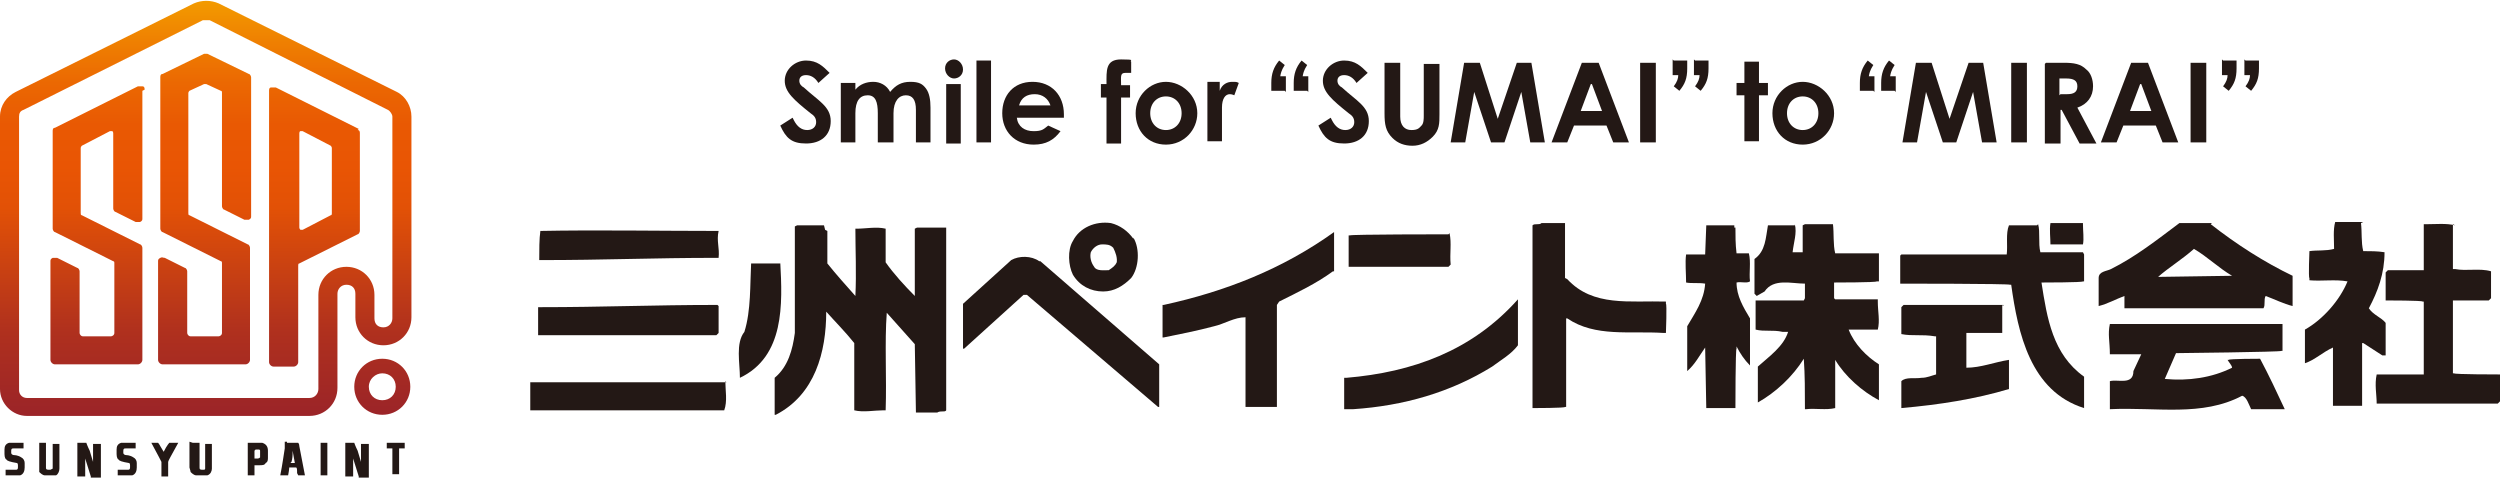 <?xml version="1.0" encoding="UTF-8"?>
<svg xmlns="http://www.w3.org/2000/svg" xmlns:xlink="http://www.w3.org/1999/xlink" id="_レイヤー_2" version="1.1" viewBox="0 0 223 42.6">
  <!-- Generator: Adobe Illustrator 29.2.1, SVG Export Plug-In . SVG Version: 2.1.0 Build 116)  -->
  <defs>
    <style>
      .st0, .st1 {
        fill: #231815;
      }

      .st1 {
        stroke: #231815;
        stroke-linecap: round;
        stroke-linejoin: round;
        stroke-width: 0px;
      }

      .st2 {
        fill: url(#_名称未設定グラデーション);
      }
    </style>
    <linearGradient id="_名称未設定グラデーション" data-name="名称未設定グラデーション" x1="18.4" y1="-78.3" x2="18.4" y2="-41.2" gradientTransform="translate(0 -41.2) scale(1 -1)" gradientUnits="userSpaceOnUse">
      <stop offset="0" stop-color="#9b2428"></stop>
      <stop offset=".2" stop-color="#af301e"></stop>
      <stop offset=".5" stop-color="#e25106"></stop>
      <stop offset=".6" stop-color="#e95504"></stop>
      <stop offset=".7" stop-color="#e95903"></stop>
      <stop offset=".8" stop-color="#eb6802"></stop>
      <stop offset=".9" stop-color="#ef8001"></stop>
      <stop offset="1" stop-color="#f39b00"></stop>
    </linearGradient>
  </defs>
  <g id="sanshu">
    <g>
      <g>
        <g>
          <path class="st1" d="M.8,39.5h1.3v.5s0,0,0,0h-.9c-.1,0-.2,0-.2.2v.2c0,.1.1.2.3.2,0,0,.3,0,.6.2.2.1.3.3.3.5v.4c0,.3-.1.6-.4.7h-.2s-1.1,0-1.1,0c0,0,0,0,0,0v-.5h0s0,0,0,0h.9c.1,0,.2,0,.2-.2v-.2c0,0,0-.2-.1-.2-.6-.1-.9-.2-.9-.3-.1,0-.2-.2-.2-.5v-.4c0-.3.1-.5.4-.6,0,0,.1,0,.1,0Z"></path>
          <path class="st1" d="M3.5,39.5h.6s0,0,0,0v2.2c0,.1,0,.2.2.2h.2s0,0,.2-.1v-2.2s0,0,0,0h.6s0,0,0,0v2.2c0,.2-.1.5-.3.6h-.2c0,0-.8,0-.8,0-.2,0-.4-.2-.5-.3,0,0,0-.1,0-.4v-2.3s0,0,0,0Z"></path>
          <path class="st1" d="M6.7,39.5h1s.1.3.3.7l.3,1h0v-1.6s0,0,0,0h.7v3h0s-.9,0-.9,0c0,0,0,0,0-.1l-.5-1.6h0v1.6s0,0,0,0h-.7v-3h0s0,0,0,0Z"></path>
          <path class="st1" d="M10.8,39.5h1.3v.5s0,0,0,0h-.9c-.1,0-.2,0-.2.2v.2c0,.1.1.2.3.2,0,0,.3,0,.6.2.2.1.3.3.3.5v.4c0,.3-.1.6-.4.7h-.2s-1.1,0-1.1,0c0,0,0,0,0,0v-.5h0s0,0,0,0h.9c.1,0,.2,0,.2-.2v-.2c0,0,0-.2-.1-.2-.6-.1-.9-.2-.9-.3-.1,0-.2-.2-.2-.5v-.4c0-.3.1-.5.4-.6,0,0,.1,0,.1,0Z"></path>
          <path class="st1" d="M13.4,39.5h.7s.1.1.2.3l.3.5h0c.3-.6.5-.8.5-.8h.8s0,0,0,0c-.6,1.1-.9,1.6-.9,1.7v1.3h0s-.6,0-.6,0h0v-1.3s-.3-.6-.9-1.7h0Z"></path>
          <path class="st1" d="M17.2,39.5h.6s0,0,0,0v2.2c0,.1,0,.2.2.2h.2s.1,0,.1-.1v-2.2s0,0,0,0h.6s0,0,0,0v2.2c0,.2-.1.5-.4.6h-.2c0,0-.8,0-.8,0-.2,0-.4-.2-.5-.3,0,0,0-.1-.1-.4v-2.3s0,0,0,0Z"></path>
          <path class="st1" d="M22,39.5h1.4c.3.1.5.3.5.7v.6c0,.2,0,.4-.2.5-.1.2-.3.2-.6.2h-.4s0,0,0,0v.9s0,0,0,0h-.6s0,0,0,0v-2.9h0s0,0,0,0ZM22.7,40.2v.7h0s.3,0,.3,0c0,0,.1,0,.2-.1v-.6c0,0,0-.1-.1-.1h-.3s0,0,0,0Z"></path>
          <path class="st1" d="M25.6,39.5h1c0,0,.1.1.1.3l.5,2.6s0,0,0,0h-.6s0,0-.1-.2c0-.3,0-.5-.1-.5h-.6s0,.2-.1.7h0s-.7,0-.7,0h0c.2-1,.3-1.8.4-2.4v-.6c.1,0,.2,0,.2,0ZM25.9,41.3h.4s0,0,0,0l-.2-1.1h0s0,.1,0,.3c0,.4-.1.7-.1.7Z"></path>
          <path class="st1" d="M28.6,39.5h.6s0,0,0,0v2.9h0s-.6,0-.6,0c0,0,0,0,0,0v-2.8s0,0,0,0Z"></path>
          <path class="st1" d="M30.6,39.5h1s.1.3.3.7l.3,1h0v-1.6s0,0,0,0h.7v3h0s-.9,0-.9,0c0,0,0,0,0-.1l-.5-1.6h0v1.6s0,0,0,0h-.7v-3h0s0,0,0,0Z"></path>
          <path class="st1" d="M34.2,39.5h1.9v.5s0,0,0,0h-.5s0,0,0,0v2.3s0,0,0,0h-.6s0,0,0,0v-2.3h0s-.5,0-.5,0c0,0,0,0,0,0v-.5s0,0,0,0h0Z"></path>
        </g>
        <path class="st2" d="M32,11.5l-7.4-3.7c-.1,0-.2,0-.4,0s-.2.2-.2.3v24.2c0,.2.2.4.4.4h1.8c.2,0,.4-.2.4-.4v-8.6c0-.1,0-.2.1-.2l5.2-2.6c.1,0,.2-.2.2-.3v-8.7c0-.1,0-.3-.2-.3h0ZM29.6,13.2v5.8c0,.1,0,.2-.1.2l-2.5,1.3c0,0-.2,0-.2,0,0,0-.1-.1-.1-.2v-8.4c0,0,0-.2.1-.2,0,0,0,0,.1,0s0,0,.1,0l2.5,1.3c0,0,.1.1.1.2h0ZM22.4,6.9v12.4c0,.1,0,.2-.2.3-.1,0-.2,0-.4,0l-1.8-.9c-.1,0-.2-.2-.2-.3v-10.1c0-.1,0-.2-.1-.2l-1.3-.6c0,0-.2,0-.2,0l-1.3.6c0,0-.1.1-.1.2v10.7c0,.1,0,.2.1.2l5.2,2.6c.1,0,.2.2.2.3v10c0,.2-.2.4-.4.4h-7.4c-.2,0-.4-.2-.4-.4v-8.8c0-.1,0-.2.2-.3s.2,0,.4,0l1.8.9c.1,0,.2.2.2.3v5.5c0,.1.1.3.3.3h2.5c.1,0,.3-.1.3-.3v-6.2c0-.1,0-.2-.1-.2l-5.2-2.6c-.1,0-.2-.2-.2-.3V6.9c0-.1,0-.3.2-.3l3.7-1.8c.1,0,.2,0,.3,0l3.7,1.8c.1,0,.2.2.2.3h0ZM12.7,8.1v11.4c0,.1,0,.2-.2.3-.1,0-.2,0-.4,0l-1.8-.9c-.1,0-.2-.2-.2-.3v-6.7c0,0,0-.2-.1-.2,0,0-.2,0-.2,0l-2.5,1.3c0,0-.1.1-.1.2v5.8c0,.1,0,.2.1.2l5.2,2.6c.1,0,.2.2.2.3v10c0,.2-.2.4-.4.4h-7.4c-.2,0-.4-.2-.4-.4v-8.8c0-.1,0-.2.2-.3.1,0,.2,0,.4,0l1.8.9c.1,0,.2.2.2.3v5.5c0,.1.1.3.3.3h2.5c.1,0,.3-.1.3-.3v-6.2c0-.1,0-.2-.1-.2l-5.2-2.6c-.1,0-.2-.2-.2-.3v-8.7c0-.1,0-.3.2-.3l7.4-3.7c.1,0,.2,0,.4,0s.2.2.2.3ZM36.7,18.8v-8.4c0-.9-.5-1.8-1.3-2.2L19.5.3c-.7-.3-1.5-.3-2.2,0L1.4,8.2c-.8.4-1.4,1.2-1.4,2.2v24.3c0,1.3,1.1,2.4,2.4,2.4h25.2c1.4,0,2.5-1.1,2.5-2.5v-4.1h0v-4.3c0-.4.3-.8.8-.8s.8.3.8.8v1h0v1.1c0,1.4,1.1,2.5,2.5,2.5s2.5-1.1,2.5-2.5v-9.7h0ZM35,28.4c0,.4-.3.8-.8.8s-.8-.3-.8-.8v-.5h0v-1.6c0-1.4-1.1-2.5-2.5-2.5s-2.5,1.1-2.5,2.5v3h0v5.4c0,.4-.3.8-.8.8H2.4c-.4,0-.7-.3-.7-.7V10.4c0-.3.1-.5.4-.6L18.1,1.8c.1,0,.2,0,.3,0s.2,0,.3,0l15.9,8c.2.1.4.4.4.6v11.9h0v6.2h0ZM34.1,37c-1.4,0-2.5-1.1-2.5-2.5s1.1-2.5,2.5-2.5,2.5,1.1,2.5,2.5-1.1,2.5-2.5,2.5ZM34.1,33.3c-.6,0-1.2.5-1.2,1.2s.5,1.2,1.2,1.2,1.2-.5,1.2-1.2-.5-1.2-1.2-1.2Z"></path>
      </g>
      <g>
        <path class="st0" d="M210.6,19.9c.1.8,0,1.7.2,2.5.6,0,1.3,0,1.9.1,0,1.9-.6,3.5-1.4,5,.4.6,1.1.8,1.5,1.3v2.9h-.3c-.6-.4-1.1-.7-1.7-1.1h-.1v5.6h-2.5c0,0-.1,0-.1,0,0-1.7,0-3.5,0-5.2-.9.4-1.6,1.1-2.5,1.4,0-1,0-2,0-3,1.6-.9,3.1-2.6,3.8-4.3-1.1-.2-2.3,0-3.4-.1v-.2c-.1,0,0-2.4,0-2.4.7-.1,1.5,0,2.2-.2,0-.8-.1-1.7.1-2.4h2.5c0,0,0,0,0,0Z"></path>
        <path class="st0" d="M218.8,20v4h.2c1,.2,2.2-.1,3.2.2v2.4l-.2.2h-3.2v6.5h.1c0,.1,4,.1,4,.1h.1v2.4l-.2.2h-10.8c0-.8-.2-1.7,0-2.6h4.2v-6.5h-.1c0-.1-3.2-.1-3.2-.1h-.1v-2.5l.2-.2h3.2v-4.1c0,0,.2,0,.2,0,.9,0,1.8-.1,2.6.1h0Z"></path>
        <path class="st0" d="M181.8,20c.2.7,0,1.7.2,2.5h3.8c0,0,.1.2.1.2v2.4h-.1c0,.1-3.6.1-3.6.1h-.1c.5,3.2,1,6.4,3.8,8.4v2.8c-4.8-1.5-5.9-6.7-6.5-11h-.1c0-.1-9.8-.1-9.8-.1v-2.5c0,0,.1-.1.1-.1h9.4c.1-.8-.1-1.9.2-2.6h2.5s0,0,0,0Z"></path>
        <path class="st0" d="M185.8,20c0,.6.1,1.3,0,1.8h-2.9c0-.6-.1-1.3,0-1.9,0,0,2.9,0,2.9,0Z"></path>
        <path class="st0" d="M139.8,24.9c2.3,2.5,5.6,1.9,8.8,2v.2c.1,0,0,2.6,0,2.6h-.2c-3-.2-6.1.4-8.6-1.3h-.1v7.9h-.1c0,.1-2.8.1-2.8.1h-.1v-16.3c.2-.2.6,0,.8-.2h2.1s0,4.9,0,4.9h0Z"></path>
        <path class="st0" d="M160.1,20c.2.8-.1,1.6-.2,2.5h.9v-2.4c0,0,.2-.1.2-.1h2.5c.1.8,0,1.8.2,2.6h3.9v2.5h-.2c0,.1-3.8.1-3.8.1v1.4c0,0,.1.1.1.1h3.8v.2c0,.9.2,1.7,0,2.5h-2.6c.5,1.3,1.6,2.4,2.7,3.1v3.2c-1.5-.8-3-2.1-3.9-3.6h0v4.3c-.8.2-1.8,0-2.6.1h-.1c0-1.7,0-3-.1-4.5-1,1.6-2.5,3-4.1,3.9v-3.2c1-.9,2.3-1.8,2.7-3.1h-.5c-.9-.2-1.6,0-2.4-.2v-2.6h4.3s.1-.2.1-.2v-1.3c-1.2,0-2.8-.5-3.6.7l-.7.4-.2-.2v-3.1c1-.7,1-1.9,1.2-3h2.4Z"></path>
        <path class="st0" d="M154.8,20.2c0,.8,0,1.6.1,2.4h1.1c.2.8,0,1.7.1,2.5-.3.2-.8,0-1.2.1,0,1.2.6,2.2,1.2,3.2,0,1.4,0,2.8,0,4.2-.5-.5-.9-1.1-1.2-1.7v.2c-.1,0-.1,5.3-.1,5.3h-2.6c0,0-.1-5.4-.1-5.4-.5.7-.9,1.5-1.6,2.1v-4c.7-1.2,1.5-2.3,1.6-3.8-.6-.1-1.2,0-1.7-.1,0-.8-.1-1.8,0-2.5h1.7s.1-2.6.1-2.6h2.5v.2c.1,0,.1,0,.1,0Z"></path>
        <path class="st0" d="M73.8,20.6v2.9c.8,1,1.7,2,2.5,2.9.1-2,0-4.2,0-6h.1c.8,0,1.8-.2,2.6,0v3c.7,1,1.7,2.1,2.6,3v-6c0,0,.2-.1.2-.1h2.6v16.3c-.1.2-.5,0-.8.2h-1.9c0,0-.1-6.1-.1-6.1l-2.5-2.8c-.2,2.6,0,5.8-.1,8.7h-.2c-.8,0-1.8.2-2.6,0v-6c-.8-1-1.7-1.9-2.5-2.8,0,3.6-1,7.4-4.5,9.2h-.1v-3.3c1.2-1,1.6-2.5,1.8-4v-9.5c0,0,.2-.1.2-.1h2.4c0,0,.1.4.1.4h0Z"></path>
        <path class="st0" d="M64.1,20.6c-.2.9.1,1.5,0,2.4h-.1c-5.8,0-10,.2-15.8.2h-.1c0-.9,0-1.9.1-2.6,4.8-.1,10.8,0,15.8,0h.1c0,.1,0,.1,0,.1Z"></path>
        <path class="st0" d="M118.9,24.2c-1.5,1.1-3.2,1.9-4.8,2.7l-.2.3v9c0,0,0,.1,0,.1h-2.8v-8c-1,0-1.9.6-2.8.8-1.5.4-3,.7-4.5,1h-.1v-2.9h.1c5.5-1.2,10.6-3.2,15.2-6.5v3.5h0Z"></path>
        <path class="st0" d="M129.3,20.8c.2.9,0,1.8.1,2.8l-.2.2h-8.9v-2.8h.1c0-.1,8.8-.1,8.8-.1h0Z"></path>
        <path class="st0" d="M101.1,21.3c-.5-.7-1.2-1.2-2-1.4-1.4-.2-2.8.4-3.4,1.6-.5.8-.4,2.2,0,3,.6,1,1.6,1.5,2.7,1.5,1,0,1.8-.5,2.5-1.2.7-.9.8-2.6.2-3.6h0ZM99.6,23.4c-.1.3-.4.5-.7.7-.4,0-1.1.1-1.3-.3-.3-.4-.4-.9-.3-1.3.2-.4.6-.7,1-.7.4,0,.7,0,1,.3.2.4.4.9.3,1.4Z"></path>
        <path class="st0" d="M197.3,19.9h-2.9c-2,1.5-3.9,3-6.1,4.1-.4.2-1.1.2-1.1.8,0,.8,0,1.7,0,2.5.8-.2,1.5-.6,2.3-.9v1.1h12.4c.2-.3,0-.8.2-1.1.8.3,1.6.7,2.4.9v-2.7c-2.5-1.2-5-2.8-7.3-4.6h0ZM192.5,24.7c.9-.8,2.2-1.6,3.2-2.5,1.2.7,2.2,1.7,3.4,2.4h0s-6.7.1-6.7.1h0Z"></path>
        <path class="st0" d="M92.8,23.3l10.6,9.2c0,1.3,0,2.7,0,3.8h-.1l-11.7-10h-.3l-5.3,4.8h-.1c0-.1,0-4,0-4l4.3-3.9c.7-.4,1.8-.4,2.5.1h0Z"></path>
        <path class="st0" d="M69.6,23.4c.2,3.7.4,8.4-3.6,10.3,0-1.3-.4-3.1.4-4.1.6-1.9.5-4.3.6-6.1h2.6,0Z"></path>
        <path class="st0" d="M135.4,30.8c-.6.8-1.5,1.3-2.3,1.9-3.7,2.3-7.9,3.5-12.4,3.8h-.8s0-2.8,0-2.8h.2c5.9-.5,11.2-2.4,15.3-7v4.1c0,0,0,0,0,0Z"></path>
        <path class="st0" d="M178.6,27.2v2.5h-3.2c0,.1,0,3.1,0,3.1,1.3,0,2.5-.5,3.8-.7v2.6c-3,.9-6.2,1.4-9.6,1.7v-2.4c.4-.4,1.2-.2,1.8-.3.5,0,.9-.2,1.3-.3v-3.4h-.1c-1.2-.2-2,0-3-.2v-2.4l.2-.2h8.9c0,.1,0,.1,0,.1Z"></path>
        <path class="st0" d="M64.1,27.3v2.4l-.2.2h-15.7c0,0-.2,0-.2,0v-2.5h.2c5.5,0,10.2-.2,15.7-.2h.1Z"></path>
        <path class="st0" d="M203.6,28.9v2.4h-.1c0,.1-9.4.2-9.4.2l-1,2.3c2.1.2,4.2-.1,6-1,0-.2-.3-.5-.4-.7h.1c0-.1,2.8-.1,2.8-.1.8,1.5,1.5,3,2.2,4.5-1,0-2,0-3,0-.2-.4-.4-1.1-.8-1.2-3.6,1.9-7.6,1-11.8,1.2v-2.5c.7-.2,2.1.4,2.1-.9l.7-1.5h-2.8c0-1.1-.2-1.8,0-2.7h.1s15.2,0,15.2,0h.1c0,.1,0,.1,0,.1Z"></path>
        <path class="st0" d="M64.7,34c0,.8.2,1.8-.1,2.6h-17.3v-2.5c5.6,0,12.4,0,17.5,0h0Z"></path>
      </g>
      <g>
        <path class="st0" d="M70.8,10.7c.3.6.7.9,1.2.9s.8-.3.8-.7-.2-.6-.5-.8c-1.5-1.2-2.3-1.9-2.3-2.9s.9-1.8,1.9-1.8,1.5.5,2.1,1.1l-1,.9c-.3-.5-.7-.7-1.1-.7s-.6.2-.6.5.2.5.4.6c1.3,1.2,2.4,1.7,2.4,3s-.9,2-2.2,2-1.8-.5-2.3-1.6l1.1-.7h0Z"></path>
        <path class="st0" d="M79.6,12.7h-1.3v-2.6c0-1-.2-1.6-.9-1.6s-1.1.5-1.1,1.6v2.6h-1.3v-5.3h1.3v.6c.4-.5,1-.7,1.6-.7s1.2.3,1.5.9c.5-.6,1-.9,1.8-.9s1.1.2,1.4.6c.3.4.4,1,.4,1.7v3.1h-1.3v-2.9c0-.9-.3-1.3-.9-1.3s-1.1.5-1.1,1.6v2.6h0Z"></path>
        <path class="st0" d="M85.9,6.2c0,.5-.4.8-.8.8s-.8-.4-.8-.9.4-.8.8-.8.8.4.8.9ZM84.4,7.5h1.3v5.3h-1.3s0-5.3,0-5.3Z"></path>
        <path class="st0" d="M87.1,5.4h1.3v7.3h-1.3s0-7.3,0-7.3Z"></path>
        <path class="st0" d="M94.6,11.7c-.6.8-1.3,1.2-2.4,1.2-1.7,0-2.8-1.2-2.8-2.8s1-2.8,2.7-2.8,2.8,1.2,2.8,2.9v.3h-4.2c.1.8.7,1.2,1.5,1.2s.9-.2,1.3-.5l1.1.5h0ZM93.7,9.4c-.2-.6-.7-1-1.4-1s-1.2.3-1.4,1h2.9Z"></path>
        <path class="st0" d="M98.2,7.5h.5c0-1.2-.1-2.2,1.3-2.2s.7.1.9.2v1c-.1,0-.3,0-.5,0-.5,0-.4.3-.4,1.1h.8v1.1h-.8v4.1h-1.3v-4.1h-.5v-1.1h0Z"></path>
        <path class="st0" d="M106.8,10.1c0,1.5-1.2,2.8-2.8,2.8s-2.7-1.2-2.7-2.8,1.3-2.8,2.7-2.8,2.8,1.2,2.8,2.8ZM102.6,10.1c0,.9.6,1.5,1.4,1.5s1.4-.6,1.4-1.5-.6-1.5-1.4-1.5-1.4.6-1.4,1.5Z"></path>
        <path class="st0" d="M108.8,8.1c.2-.6.7-.8,1.1-.8s.4,0,.6.1l-.4,1.1c0,0-.2-.1-.4-.1-.4,0-.7.4-.7,1.2v3h-1.3v-5.3h1.1v.7Z"></path>
        <path class="st0" d="M114.6,8.1h-1.2v-.7c0-.8.2-1.4.7-2l.5.4c-.1.2-.3.4-.4,1h.5v1.4h0ZM116.6,8.1h-1.2v-.7c0-.8.2-1.4.7-2l.5.4c-.1.2-.3.4-.4,1h.5v1.4h0Z"></path>
        <path class="st0" d="M118.8,10.7c.3.6.7.9,1.2.9s.8-.3.8-.7-.2-.6-.5-.8c-1.5-1.2-2.3-1.9-2.3-2.9s.9-1.8,1.9-1.8,1.5.5,2.1,1.1l-1,.9c-.3-.5-.7-.7-1.1-.7s-.6.2-.6.5.2.5.4.6c1.3,1.2,2.4,1.7,2.4,3s-.9,2-2.2,2-1.8-.5-2.3-1.6l1.1-.7h0Z"></path>
        <path class="st0" d="M123.5,5.6h1.4v4.8c0,.8.4,1.2,1,1.2s.7-.2.9-.4c.2-.2.2-.6.2-.9v-4.6h1.4v4.5c0,.8,0,1.4-.6,2-.5.5-1.1.8-1.8.8s-1.3-.2-1.8-.7c-.6-.6-.7-1.2-.7-2.2v-4.4h0Z"></path>
        <path class="st0" d="M130.7,5.6h1.3l1.6,5,1.7-5h1.3l1.2,7.1h-1.3l-.8-4.5-1.5,4.5h-1.2l-1.5-4.5-.8,4.5h-1.3l1.2-7.1h0Z"></path>
        <path class="st0" d="M141.2,5.6h1.4l2.7,7.1h-1.4l-.6-1.5h-2.9l-.6,1.5h-1.4s2.7-7.1,2.7-7.1ZM141.9,7.5l-.9,2.4h1.9s-.9-2.4-.9-2.4Z"></path>
        <path class="st0" d="M146.3,5.6h1.4v7.1h-1.4s0-7.1,0-7.1Z"></path>
        <path class="st0" d="M149.3,5.4h1.2v.7c0,.9-.2,1.4-.7,2l-.5-.4c.3-.4.4-.7.4-1h-.5v-1.4h0ZM151.2,5.4h1.2v.7c0,.9-.2,1.4-.7,2l-.5-.4c.3-.4.4-.7.4-1h-.5v-1.4h0Z"></path>
        <path class="st0" d="M155.6,5.5h1.3v1.9h.8v1.1h-.8v4.1h-1.3v-4.1h-.7v-1.1h.7v-1.9Z"></path>
        <path class="st0" d="M163.6,10.1c0,1.5-1.2,2.8-2.8,2.8s-2.7-1.2-2.7-2.8,1.3-2.8,2.7-2.8,2.8,1.2,2.8,2.8h0ZM159.4,10.1c0,.9.6,1.5,1.4,1.5s1.4-.6,1.4-1.5-.6-1.5-1.4-1.5-1.4.6-1.4,1.5Z"></path>
        <path class="st0" d="M167.1,8.1h-1.2v-.7c0-.8.2-1.4.7-2l.5.4c-.1.2-.3.4-.4,1h.5v1.4h0ZM169,8.1h-1.2v-.7c0-.8.2-1.4.7-2l.5.4c-.1.2-.3.4-.4,1h.5v1.4h0Z"></path>
        <path class="st0" d="M171,5.6h1.3l1.6,5,1.7-5h1.3l1.2,7.1h-1.3l-.8-4.5-1.5,4.5h-1.2l-1.5-4.5-.8,4.5h-1.3l1.2-7.1h0Z"></path>
        <path class="st0" d="M179.4,5.6h1.4v7.1h-1.4s0-7.1,0-7.1Z"></path>
        <path class="st0" d="M182.5,5.6h1.6c.9,0,1.5.1,2,.6.4.3.6.9.6,1.5,0,.9-.5,1.6-1.4,1.9l1.7,3.2h-1.5l-1.6-3h-.1v3h-1.4v-7.1h0ZM183.8,8.4h.6c.6,0,.9-.2.9-.7s-.3-.7-1-.7h-.6v1.5h0Z"></path>
        <path class="st0" d="M190.2,5.6h1.4l2.7,7.1h-1.4l-.6-1.5h-2.9l-.6,1.5h-1.4s2.7-7.1,2.7-7.1ZM190.9,7.5l-.9,2.4h1.9s-.9-2.4-.9-2.4Z"></path>
        <path class="st0" d="M195.4,5.6h1.4v7.1h-1.4s0-7.1,0-7.1Z"></path>
        <path class="st0" d="M198.3,5.4h1.2v.7c0,.9-.2,1.4-.7,2l-.5-.4c.3-.4.4-.7.4-1h-.5v-1.4h0ZM200.3,5.4h1.2v.7c0,.9-.2,1.4-.7,2l-.5-.4c.3-.4.4-.7.4-1h-.5v-1.4h0Z"></path>
      </g>
    </g>
  </g>
</svg>
